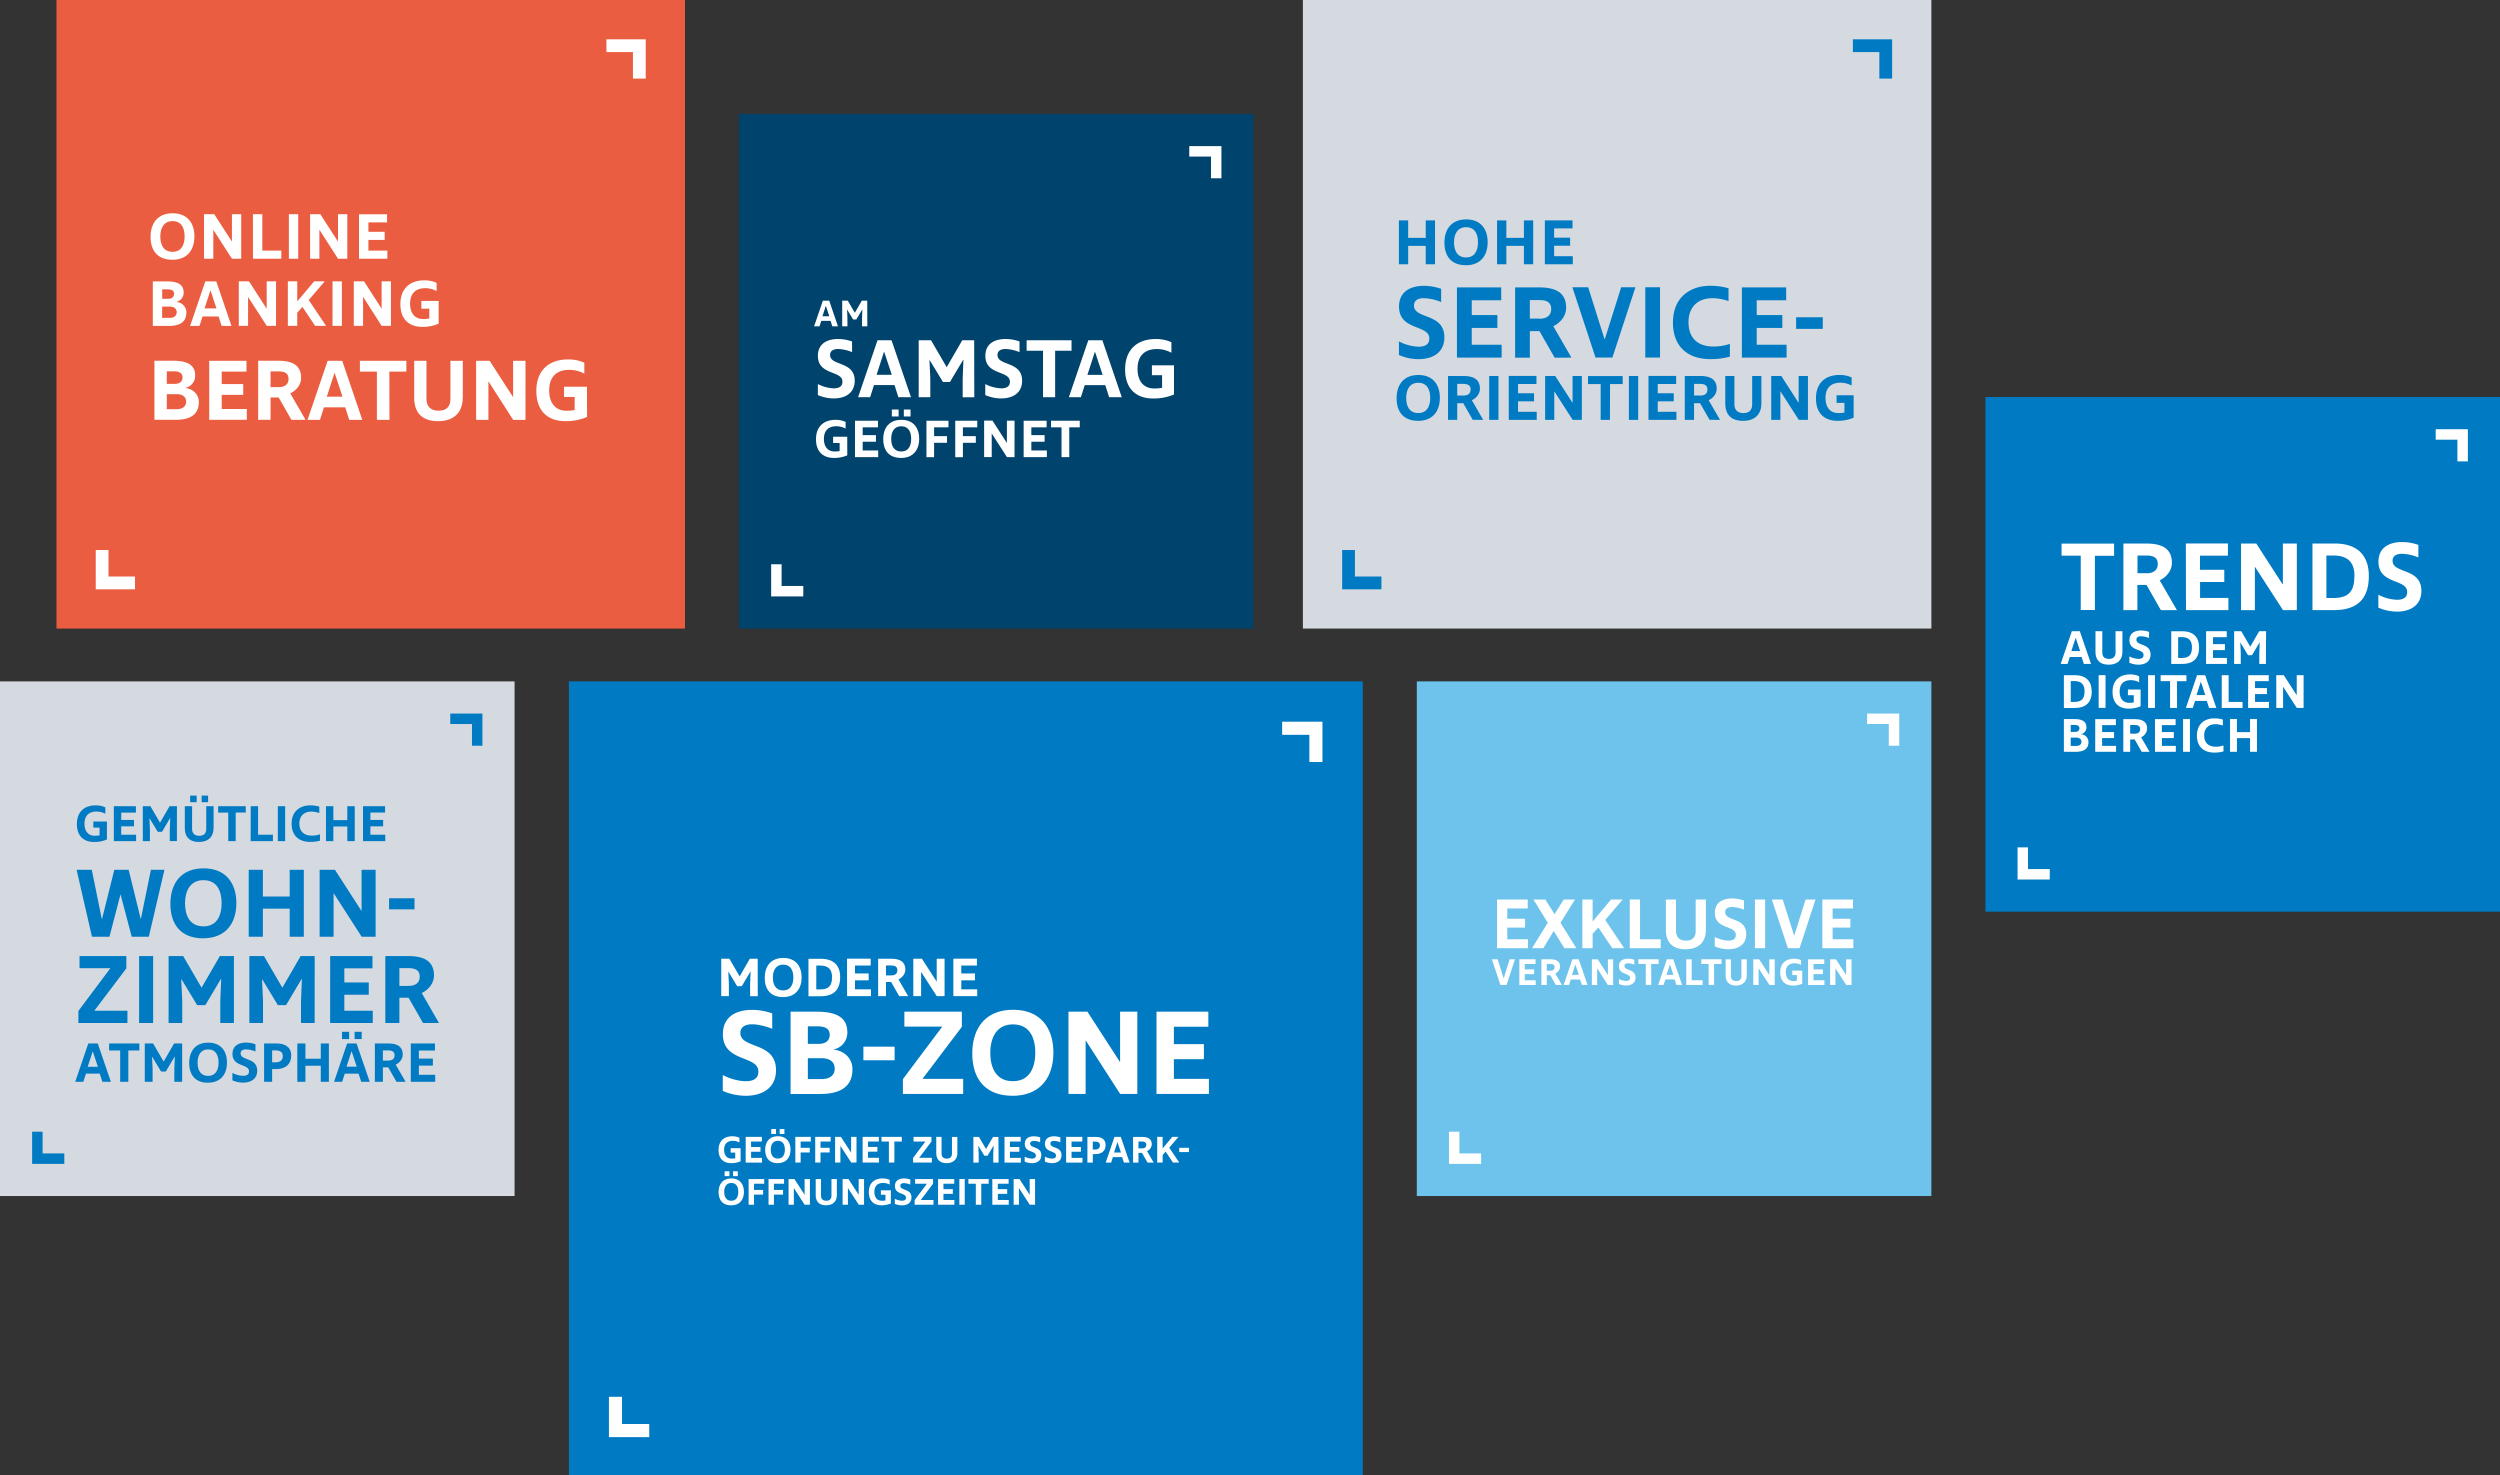 <svg id="Ebene_1" data-name="Ebene 1" xmlns="http://www.w3.org/2000/svg" xmlns:xlink="http://www.w3.org/1999/xlink" viewBox="0 0 1886 1113"><rect x="0" y="0" width="1886" height="1113" fill="#333333" stroke="none"/><defs><style>.cls-1{fill:none;}.cls-2{fill:#007ac3;}.cls-3{clip-path:url(#clip-path);}.cls-4{fill:#fff;}.cls-5{fill:#d4dadf;}.cls-6{fill:#eb5d40;}.cls-7{fill:#00436d;}.cls-8{fill:#6dc3eb;}</style><clipPath id="clip-path" transform="translate(-18 -42.82)"><rect class="cls-1" x="18" y="42.82" width="1886" height="1114.59"/></clipPath></defs><title>Unbenannt-1</title><rect class="cls-2" x="429.18" y="514.04" width="598.89" height="598.97"/><g class="cls-3"><path class="cls-4" d="M794.85,951.67h4V932.29h-4.06v11.88h0l-7.68-11.88h-4.43v19.38h4v-12.6h0Zm-28.24,0H779v-3.55h-8.24v-4.64h7.07v-3.55h-7.07v-4.09h8.13v-3.55H766.61Zm-8.33-15.83h5.58v-3.55H748.57v3.55h5.59v15.83h4.12Zm-16.55,15.83h4.07V932.29h-4.07Zm-16.06,0H738v-3.55h-8.25v-4.64h7.07v-3.55h-7.07v-4.09h8.13v-3.55H725.67Zm-17.67,0h14.2v-3.55h-9.59l9.28-12.26v-3.57H708.34v3.52h8.94L708,948.18Zm-3.24-19a14.41,14.41,0,0,0-4.75-.83c-3.58,0-6.87,1.49-6.87,5.72,0,6.73,8.36,4.9,8.36,8.82,0,1.66-1.26,2.26-3,2.26a12.76,12.76,0,0,1-5.44-1.46V951a13.87,13.87,0,0,0,5.41,1.14c3.72,0,7.13-1.69,7.13-6,0-6.79-8.39-4.93-8.39-8.76,0-1.46,1.2-2,2.78-2a14.13,14.13,0,0,1,4.72,1.06Zm-14.69,8.13h-7.53v3.35H686v4.29a14.81,14.81,0,0,1-2.66.23c-3.61,0-5.7-2.49-5.7-6.7,0-4.44,2.43-6.73,6.67-6.73a10.58,10.58,0,0,1,4.87,1.26v-3.58a12.53,12.53,0,0,0-5.39-1.08c-6.18,0-10.36,3.52-10.36,10.33s4.15,9.91,9.45,9.91a17.45,17.45,0,0,0,7.18-1.37Zm-24.22,10.85h4V932.29h-4.07v11.88h0l-7.67-11.88h-4.44v19.38h4v-12.6h0Zm-16.52-7.33V932.29h-4.07v12.45c0,2.69-1.37,3.92-3.89,3.92s-4-1.23-4-4V932.29h-4v12c0,5.36,3,7.79,7.84,7.79s8.11-2.69,8.11-7.76M625,951.67h4V932.29H625v11.88h0l-7.67-11.88h-4.44v19.38h4v-12.6h0Zm-23.14-15.83h7.65v-3.55H597.79v19.38h4.06v-7.62h6.88V940.5h-6.88Zm-15,0h7.65v-3.55H582.75v19.38h4.07v-7.62h6.87V940.5h-6.87Zm-17.18,12.82c-3.84,0-5.33-3-5.33-6.7,0-3.49,1.46-6.67,5.33-6.67s5.27,3,5.27,6.67-1.43,6.7-5.27,6.7m-.06,3.44c6.62,0,9.59-4.49,9.59-10.16s-3-10.08-9.47-10.08c-6.73,0-9.62,4.58-9.62,10.28,0,5.92,3,10,9.5,10m5-25.71H571v3.69h3.58Zm-6.35,0h-3.61v3.69h3.61Z" transform="translate(-18 -42.82)"/><path class="cls-4" d="M907.61,911.93H915v-3.21h-7.36Zm-10.25-.31,5.52,8.24h4.76l-7.56-11.25,6.95-8.13H902.4l-7.33,8.73v-8.73H891v19.38h4.1v-5.72Zm-17.87-2.5h-2.64V904h2.61c2,0,3.29.6,3.29,2.46s-1.2,2.69-3.26,2.69m8.85,10.74-5-8.67a5.87,5.87,0,0,0,3.55-5.1c0-3.75-2.35-5.61-7.39-5.61h-6.7v19.38h4.06v-7.33h2.67l4.18,7.33Zm-27.29-15.4,2.58,7.79h-5.19l2.52-7.79Zm2.49-4h-4.78l-6.62,19.38h4.1l1.31-4.12h7l1.32,4.12h4.29Zm-15.75,6.38c0,2-1.32,3.15-3.58,3.15h-1.8v-6h1.72c2,0,3.66.69,3.66,2.86m4.27-.17c0-4.64-3.32-6.21-7.79-6.21h-5.93v19.38h4.07v-6.41h1.83c4.92,0,7.82-2.49,7.82-6.76m-29.78,13.17h12.34v-3.55h-8.25v-4.64h7.07v-3.55h-7.07V904h8.13v-3.55H822.28Zm-4.35-19a14.52,14.52,0,0,0-4.76-.83c-3.58,0-6.87,1.49-6.87,5.72,0,6.73,8.36,4.9,8.36,8.82,0,1.66-1.26,2.27-2.95,2.27a12.91,12.91,0,0,1-5.44-1.46v3.75a13.87,13.87,0,0,0,5.41,1.14c3.73,0,7.13-1.69,7.13-6,0-6.79-8.39-4.92-8.39-8.76,0-1.46,1.21-2,2.78-2a14.22,14.22,0,0,1,4.73,1Zm-15.21,0a14.41,14.41,0,0,0-4.75-.83c-3.58,0-6.88,1.49-6.88,5.72,0,6.73,8.37,4.9,8.37,8.82,0,1.66-1.26,2.27-3,2.27a12.91,12.91,0,0,1-5.44-1.46v3.75a13.87,13.87,0,0,0,5.41,1.14c3.72,0,7.13-1.69,7.13-6,0-6.79-8.39-4.92-8.39-8.76,0-1.46,1.2-2,2.78-2a14.11,14.11,0,0,1,4.72,1Zm-26.92,19h12.35v-3.55H779.9v-4.64H787v-3.55H779.9V904H788v-3.55H775.8Zm-4.58-19.38h-4.06l-5.3,9.16-5.33-9.16h-4.21v19.38h4v-6.41l-.29-6.22h.09l4.49,7.45H763l4.49-7.56h.09l-.26,6.44v6.3h4Zm-31,12v-12h-4.06v12.45c0,2.69-1.38,3.93-3.9,3.93s-3.95-1.24-3.95-4v-12.4h-4v12c0,5.36,3,7.79,7.85,7.79s8.1-2.69,8.1-7.76m-33.42,7.33H721v-3.55h-9.59l9.27-12.25v-3.58H707.17V904h8.93l-9.28,12.37ZM692.74,904h5.58v-3.55H683V904h5.58v15.83h4.13Zm-24,15.83h12.34v-3.55h-8.24v-4.64h7.07v-3.55h-7.07V904H681v-3.55H668.77Zm-8.59,0h4V900.48h-4.07v11.88h0l-7.67-11.88H648v19.38h4v-12.6h0ZM637,904h7.65v-3.55H633v19.38H637v-7.61h6.88V908.7H637Zm-15,0h7.65v-3.55H618v19.38H622v-7.61h6.87V908.7H622Zm-17.18,12.83c-3.84,0-5.33-3-5.33-6.7,0-3.5,1.47-6.68,5.33-6.68s5.27,3,5.27,6.68-1.43,6.7-5.27,6.7m-.06,3.43c6.62,0,9.6-4.49,9.6-10.16s-3-10.08-9.48-10.08c-6.73,0-9.62,4.58-9.62,10.28,0,5.92,3,10,9.5,10m5-25.71h-3.57v3.69h3.57Zm-6.35,0h-3.61v3.69h3.61Zm-22.88,25.28h12.34v-3.55h-8.25v-4.64h7.08v-3.55h-7.08V904h8.14v-3.55H580.55ZM576.71,909h-7.53v3.35h3.47v4.3a16,16,0,0,1-2.67.22c-3.61,0-5.7-2.49-5.7-6.7,0-4.43,2.44-6.72,6.68-6.72a10.38,10.38,0,0,1,4.86,1.26v-3.58a12.32,12.32,0,0,0-5.38-1.09c-6.18,0-10.36,3.52-10.36,10.33,0,7,4.15,9.91,9.44,9.91a17.47,17.47,0,0,0,7.19-1.37Z" transform="translate(-18 -42.82)"/><path class="cls-4" d="M890.46,868.09H930V856.72H903.57V841.86h22.65V830.49H903.57V817.38h26V806H890.46Zm-27.42,0H876V806h-13v38h-.09l-24.57-38H824.06v62.08H837V827.74h.09Zm-80.89-9.63c-12.29,0-17.06-9.54-17.06-21.46,0-11.19,4.68-21.36,17.06-21.36S799,825.26,799,837c0,11.56-4.58,21.46-16.87,21.46m-.18,11c21.18,0,30.72-14.4,30.72-32.56,0-18.52-9.72-32.28-30.36-32.28-21.55,0-30.81,14.67-30.81,32.92,0,19,9.63,31.92,30.45,31.92m-82.81-1.38h45.48V856.72H713.92l29.71-39.25V806H700.26v11.28h28.61L699.16,856.9Zm-29.81-25.4h23.57V832.42H669.35ZM647.7,849c0,5-3.67,7.88-10,7.88H627.44V841.13H637.8c5.68,0,9.9,2.38,9.9,7.89m-3.76-25.5c0,4.13-2.84,6.79-8.34,6.79h-8.16V817.1h7.33c6,0,9.17,1.93,9.17,6.42m17.15,25.86c0-8.25-6.42-14-14.12-14.67v-.18a13,13,0,0,0,10.27-13c0-10.27-7.06-15.49-22.93-15.49h-19.9v62.08h22.1c14.68,0,24.58-4.86,24.58-18.71m-60.53-42.09a46.53,46.53,0,0,0-15.22-2.66c-11.46,0-22,4.77-22,18.34,0,21.55,26.78,15.68,26.78,28.25,0,5.31-4,7.24-9.45,7.24s-12.19-1.93-17.42-4.68v12a44.18,44.18,0,0,0,17.33,3.67c11.92,0,22.84-5.42,22.84-19.35,0-21.74-26.87-15.78-26.87-28.07,0-4.67,3.85-6.51,8.89-6.51,4.68,0,10.46,1.56,15.13,3.4Z" transform="translate(-18 -42.82)"/><path class="cls-4" d="M737.21,794.32h18v-5.17h-12v-6.76h10.31v-5.18H743.18v-6H755v-5.17H737.21Zm-12.52,0h5.89V766.07h-5.93v17.32h0l-11.19-17.32H707v28.25h5.88V776h0Zm-34.47-15.65h-3.84v-7.51h3.8c2.92,0,4.8.88,4.8,3.59s-1.75,3.92-4.76,3.92m12.9,15.65-7.31-12.64c3.09-1.51,5.18-4.3,5.18-7.43,0-5.47-3.42-8.18-10.77-8.18h-9.76v28.25h5.92V783.64h3.88l6.1,10.68Zm-46.08,0h18v-5.17H663v-6.76h10.31v-5.18H663v-6h11.85v-5.17H657ZM645.69,780c0,6.6-2.58,9.23-9.05,9.23H633.8v-18h2.92c6.09,0,9,2.84,9,8.8m6.1-.12c0-8.93-5.1-13.77-14.49-13.77h-9.43v28.25H637c9.93,0,14.82-4.76,14.82-14.48m-43,10.1c-5.59,0-7.76-4.34-7.76-9.77,0-5.09,2.13-9.72,7.76-9.72s7.68,4.38,7.68,9.72-2.09,9.77-7.68,9.77m-.08,5c9.64,0,14-6.55,14-14.82,0-8.43-4.43-14.69-13.82-14.69-9.8,0-14,6.68-14,15,0,8.64,4.38,14.53,13.86,14.53M589.6,766.07h-5.92L576,779.42l-7.77-13.35h-6.13v28.25h5.76V785l-.42-9.05h.13l6.55,10.85h3.46l6.56-11h.12l-.38,9.39v9.18h5.76Z" transform="translate(-18 -42.82)"/></g><polygon class="cls-4" points="489.79 1074.28 469.26 1074.28 469.26 1053.75 459.38 1053.75 459.38 1074.28 459.38 1084.17 469.26 1084.17 489.79 1084.17 489.79 1074.28"/><polygon class="cls-4" points="967.25 554.34 987.78 554.34 987.78 574.87 997.66 574.87 997.66 554.34 997.66 544.45 987.78 544.45 967.25 544.45 967.25 554.34"/><rect class="cls-5" y="514.04" width="388.19" height="388.24"/><polygon class="cls-2" points="339.69 546.2 356.06 546.2 356.06 562.57 363.94 562.57 363.94 546.2 363.94 538.32 356.06 538.32 339.69 538.32 339.69 546.2"/><polygon class="cls-2" points="48.51 870.14 32.14 870.14 32.14 853.77 24.25 853.77 24.25 870.14 24.25 878.02 32.14 878.02 48.51 878.02 48.51 870.14"/><g class="cls-3"><path class="cls-2" d="M327.91,858.94h18.4v-5.3H334v-6.91h10.55v-5.3H334v-6.1h12.13V830H327.91Zm-17.12-16h-3.93v-7.69h3.88c3,0,4.91.9,4.91,3.67s-1.79,4-4.86,4m13.19,16L316.51,846c3.16-1.54,5.29-4.4,5.29-7.6,0-5.59-3.5-8.37-11-8.37h-10v28.91h6.07V848h4l6.23,10.93Zm-40.69-23,3.84,11.61H279.4L283.16,836ZM287,830h-7.13L270,858.94h6.11l2-6.15H288.5l2,6.15h6.41Zm3.85-8.79h-5.34v5.5h5.34Zm-9.48,0H276v5.5h5.38ZM260,858.94h6.1V830H260v11.53H248.41V830H242.3v28.91h6.11V846.81H260Zm-28.65-19.39c0,3-2,4.7-5.34,4.7H223.3v-9h2.56c3,0,5.47,1,5.47,4.27m6.36-.25c0-6.92-4.95-9.27-11.61-9.27h-8.84v28.91h6.06v-9.57H226c7.35,0,11.66-3.71,11.66-10.07m-26.94-8.67a21.69,21.69,0,0,0-7.09-1.24c-5.34,0-10.25,2.22-10.25,8.54,0,10,12.47,7.3,12.47,13.15,0,2.48-1.88,3.37-4.4,3.37a19.06,19.06,0,0,1-8.11-2.17v5.59a20.47,20.47,0,0,0,8.07,1.71c5.55,0,10.63-2.52,10.63-9,0-10.12-12.51-7.34-12.51-13.07,0-2.17,1.79-3,4.14-3a21.13,21.13,0,0,1,7.05,1.58ZM175,854.45c-5.72,0-7.94-4.44-7.94-10,0-5.21,2.18-9.94,7.94-9.94s7.86,4.48,7.86,9.94-2.14,10-7.86,10m-.09,5.13c9.87,0,14.31-6.7,14.31-15.16,0-8.62-4.53-15-14.14-15-10,0-14.34,6.83-14.34,15.33,0,8.84,4.48,14.86,14.17,14.86M155.41,830h-6.06l-7.9,13.67L133.51,830h-6.28v28.91h5.89v-9.57l-.42-9.26h.12l6.71,11.1h3.54l6.71-11.27h.12l-.38,9.6v9.4h5.89Zm-40.6,5.3h8.32V830h-22.8v5.3h8.33v23.61h6.15ZM88,836l3.85,11.61H84.15L87.91,836ZM91.75,830H84.62l-9.86,28.91h6.1l2-6.15H93.24l2,6.15h6.4Z" transform="translate(-18 -42.82)"/><path class="cls-2" d="M326.16,786.6h-6.87V773.17h6.79c5.23,0,8.58,1.57,8.58,6.42,0,4.62-3.13,7-8.5,7m23,28-13-22.61c5.52-2.68,9.25-7.68,9.25-13.28,0-9.77-6.12-14.62-19.25-14.62H308.7v50.51h10.59v-19.1h6.94l10.9,19.1Zm-82.12,0h32.16v-9.25H277.76V793.24h18.43V784H277.76V773.32H299v-9.25H267.09ZM255.4,764.07H244.8L231,787.94l-13.88-23.87h-11v50.51h10.3V797.87l-.75-16.19h.23l11.71,19.4h6.19l11.72-19.7h.22l-.67,16.79v16.41h10.3Zm-60.94,0H183.87l-13.81,23.87-13.88-23.87h-11v50.51h10.29V797.87l-.74-16.19H155l11.71,19.4h6.2l11.71-19.7h.23l-.67,16.79v16.41h10.29Zm-71.53,50.51h10.6V764.07h-10.6Zm-45.79,0h37v-9.25h-25l24.17-31.94v-9.32H78v9.17h23.28L77.14,805.48Z" transform="translate(-18 -42.82)"/><path class="cls-2" d="M311.52,728.83h19.17v-8.36H311.52ZM290.85,749.5h10.52V699h-10.6v31h-.07l-20-31H259.13V749.5h10.52V716.67h.08Zm-54.32,0H247.2V699H236.53v20.15H216.3V699H205.63V749.5H216.3V728.31h20.23Zm-65.07-7.84c-10,0-13.88-7.76-13.88-17.46,0-9.1,3.81-17.38,13.88-17.38s13.73,7.83,13.73,17.38-3.73,17.46-13.73,17.46m-.15,9c17.24,0,25-11.72,25-26.49,0-15.07-7.91-26.27-24.7-26.27-17.54,0-25.07,11.94-25.07,26.79,0,15.45,7.83,26,24.77,26M87.37,749.5h13.2l8.29-31.79H109l8.36,31.79h12.91L142.06,699H131.84l-7.54,37h-.15l-9.1-37H104.23L95,736h-.23l-7.53-37H75.8Z" transform="translate(-18 -42.82)"/><path class="cls-2" d="M291.85,677.37h16.79v-4.83H297.42v-6.32h9.63v-4.83h-9.63v-5.57h11.07V651H291.85Zm-11.81,0h5.58V651H280v10.52H269.48V651h-5.57v26.38h5.57V666.3H280Zm-21.16-21.2v-4.83a24.2,24.2,0,0,0-6.93-.94c-7.21,0-13.95,4.09-13.95,13.88,0,8,4.56,13.67,14.1,13.67a27.49,27.49,0,0,0,7.29-.93v-4.8a19.38,19.38,0,0,1-6.16,1c-6.39,0-9.39-3.67-9.39-9.12s3.32-9,9-9a18.3,18.3,0,0,1,6,1.09m-31.25,21.2h5.54V651h-5.54Zm-20.49,0h16.79v-4.83H212.71V651h-5.57ZM195.8,655.82h7.6V651H182.59v4.83h7.6v21.55h5.61Zm-16.68,11.57V651h-5.53v17c0,3.66-1.87,5.34-5.3,5.34-3.27,0-5.38-1.68-5.38-5.42V651h-5.49v16.36c0,7.29,4,10.6,10.67,10.6,6.86,0,11-3.66,11-10.56M175,643h-4.87v5H175Zm-8.65,0h-4.91v5h4.91Zm-14.88,8h-5.54l-7.21,12.47L131.46,651h-5.72v26.38h5.37v-8.73l-.39-8.46h.12L137,670.31h3.23L146.31,660h.12l-.35,8.77v8.57h5.38Zm-47.58,26.38h16.79v-4.83H109.45v-6.32h9.62v-4.83h-9.62v-5.57h11.07V651H103.88ZM98.66,662.6H88.41v4.56h4.71V673a20.2,20.2,0,0,1-3.62.32c-4.91,0-7.76-3.39-7.76-9.12,0-6,3.32-9.16,9.08-9.16a14.3,14.3,0,0,1,6.63,1.71v-4.87a16.94,16.94,0,0,0-7.33-1.48c-8.42,0-14.1,4.8-14.1,14.07C76,673.94,81.67,678,88.87,678a23.65,23.65,0,0,0,9.79-1.87Z" transform="translate(-18 -42.82)"/></g><rect class="cls-6" x="42.61" width="474.13" height="474.19"/><polygon class="cls-4" points="457.49 39.29 477.49 39.29 477.49 59.28 487.12 59.28 487.12 39.29 487.12 29.66 477.49 29.66 457.49 29.66 457.49 39.29"/><polygon class="cls-4" points="101.85 434.93 81.86 434.93 81.86 414.94 72.23 414.94 72.23 434.93 72.23 444.57 81.86 444.57 101.85 444.57 101.85 434.93"/><rect class="cls-2" x="1497.81" y="299.53" width="388.19" height="388.24"/><polygon class="cls-4" points="1837.49 331.7 1853.86 331.7 1853.86 348.07 1861.75 348.07 1861.75 331.7 1861.75 323.81 1853.86 323.81 1837.49 323.81 1837.49 331.7"/><polygon class="cls-4" points="1546.31 655.63 1529.94 655.63 1529.94 639.26 1522.06 639.26 1522.06 655.63 1522.06 663.51 1529.94 663.51 1546.31 663.51 1546.31 655.63"/><g class="cls-3"><path class="cls-4" d="M1715.44,610h5.22v-24.7h-5.22v9.85h-9.88v-9.85h-5.22V610h5.22V599.67h9.88Zm-20.53-19.84v-4.53a23.24,23.24,0,0,0-6.5-.87c-6.75,0-13.06,3.83-13.06,13,0,7.48,4.27,12.81,13.21,12.81a25.18,25.18,0,0,0,6.82-.88v-4.48a18.15,18.15,0,0,1-5.76.94c-6,0-8.79-3.42-8.79-8.53s3.1-8.46,8.46-8.46a17,17,0,0,1,5.62,1m-30,19.84h5.18v-24.7h-5.18Zm-21.19,0h15.72v-4.52h-10.51V599.6h9v-4.53h-9v-5.21h10.36v-4.53h-15.57Zm-15.36-13.68H1625v-6.56h3.32c2.56,0,4.2.76,4.2,3.13s-1.54,3.43-4.16,3.43M1639.64,610l-6.38-11a7.45,7.45,0,0,0,4.52-6.5c0-4.77-3-7.15-9.41-7.15h-8.54V610H1625v-9.34h3.4l5.32,9.34Zm-41,0h15.72v-4.52h-10.51V599.6h9v-4.53h-9v-5.21h10.36v-4.53h-15.57Zm-10.4-7.59c0,2-1.46,3.14-4,3.14h-4.09v-6.27h4.12c2.26,0,3.94,1,3.94,3.13m-1.49-10.14c0,1.64-1.13,2.7-3.32,2.7h-3.25v-5.25h2.92c2.37,0,3.65.76,3.65,2.55m6.82,10.29a5.9,5.9,0,0,0-5.62-5.84v-.07a5.19,5.19,0,0,0,4.09-5.18c0-4.09-2.81-6.17-9.12-6.17H1575V610h8.79c5.84,0,9.78-1.93,9.78-7.44" transform="translate(-18 -42.82)"/><path class="cls-4" d="M1750.68,576.87h5.15v-24.7h-5.18v15.14h0l-9.78-15.14h-5.65v24.7h5.14v-16h0Zm-36.7,0h15.73v-4.53H1719.2v-5.91h9v-4.52h-9v-5.22h10.36v-4.52H1714Zm-19.91,0h15.72v-4.53h-10.51V552.17h-5.21Zm-15.69-19.63,3.28,9.92h-6.6l3.21-9.92Zm3.18-5.07h-6.1l-8.42,24.7h5.21l1.68-5.25h8.9l1.68,5.25H1690Zm-21.24,4.52h7.12v-4.52H1648v4.52h7.11v20.18h5.25Zm-21.81,20.18h5.18v-24.7h-5.18ZM1632.89,563h-9.59v4.27h4.41v5.47a19.14,19.14,0,0,1-3.39.29c-4.6,0-7.26-3.17-7.26-8.53,0-5.66,3.1-8.57,8.5-8.57a13.36,13.36,0,0,1,6.2,1.6V553a15.76,15.76,0,0,0-6.86-1.39c-7.88,0-13.2,4.49-13.2,13.17,0,8.87,5.29,12.63,12,12.63a22.1,22.1,0,0,0,9.15-1.76Zm-31.66,13.83h5.18v-24.7h-5.18Zm-10.65-12.55c0,5.76-2.27,8.06-7.92,8.06h-2.48V556.62h2.55c5.33,0,7.85,2.48,7.85,7.7m5.32-.11c0-7.81-4.45-12-12.66-12H1575v24.7h8c8.68,0,13-4.16,13-12.66" transform="translate(-18 -42.82)"/><path class="cls-4" d="M1727.52,519h-5.18l-6.75,11.67L1708.8,519h-5.36V543.7h5v-8.17l-.37-7.91h.11l5.73,9.48h3l5.72-9.63h.11l-.33,8.21v8h5Zm-45.27,24.69H1698v-4.52h-10.51v-5.91h9v-4.52h-9v-5.22h10.36V519h-15.57Zm-10.65-12.54c0,5.76-2.27,8.06-7.92,8.06h-2.48V523.46h2.55c5.33,0,7.85,2.48,7.85,7.7m5.32-.11c0-7.81-4.45-12-12.66-12H1656V543.7h8c8.68,0,13-4.15,13-12.65m-37.75-11.53a18.46,18.46,0,0,0-6.06-1.06c-4.56,0-8.75,1.9-8.75,7.3,0,8.57,10.65,6.23,10.65,11.23,0,2.12-1.61,2.88-3.76,2.88a16.19,16.19,0,0,1-6.93-1.86v4.78a17.57,17.57,0,0,0,6.89,1.46c4.75,0,9.09-2.15,9.09-7.7,0-8.64-10.69-6.27-10.69-11.16,0-1.86,1.53-2.59,3.54-2.59a17.94,17.94,0,0,1,6,1.35Zm-20.1,14.85V519h-5.18v15.87c0,3.43-1.75,5-5,5s-5-1.56-5-5.07V519h-5.14v15.32c0,6.82,3.75,9.92,10,9.92,6.42,0,10.33-3.43,10.33-9.88m-35.21-10.29,3.29,9.92h-6.61l3.21-9.92ZM1587,519H1581l-8.43,24.69h5.22l1.67-5.25h8.9l1.68,5.25h5.47Z" transform="translate(-18 -42.82)"/><path class="cls-4" d="M1842.43,453.88a37.77,37.77,0,0,0-12.31-2.15c-9.28,0-17.81,3.86-17.81,14.84,0,17.44,21.67,12.69,21.67,22.86,0,4.3-3.27,5.86-7.65,5.86a33.1,33.1,0,0,1-14.1-3.79v9.72a35.63,35.63,0,0,0,14,3c9.64,0,18.47-4.38,18.47-15.65,0-17.59-21.74-12.77-21.74-22.71,0-3.79,3.12-5.27,7.2-5.27a36.29,36.29,0,0,1,12.24,2.75Zm-48.3,23.67c0,11.73-4.6,16.4-16.1,16.4h-5V461.9h5.19c10.84,0,16,5,16,15.65m10.83-.22c0-15.88-9-24.49-25.75-24.49h-16.77v50.24h16.18c17.66,0,26.34-8.46,26.34-25.75m-64.78,25.75h10.47V452.84h-10.54v30.8H1740l-19.88-30.8h-11.5v50.24h10.46V470.43h.07Zm-73.16,0h32v-9.2h-21.37v-12H1696v-9.2h-18.33V462h21.07v-9.2H1667Zm-29.76-27.83h-6.82V461.9h6.75c5.19,0,8.53,1.55,8.53,6.38,0,4.6-3.11,7-8.46,7m22.93,27.83-13-22.48c5.49-2.68,9.2-7.65,9.2-13.21,0-9.72-6.09-14.55-19.15-14.55H1619.9v50.24h10.54v-19h6.9l10.83,19Zm-61.88-41h14.47v-9.2h-39.63V462h14.47v41h10.69Z" transform="translate(-18 -42.82)"/></g><rect class="cls-7" x="557.51" y="85.95" width="388.19" height="388.24"/><polygon class="cls-4" points="897.19 118.12 913.56 118.12 913.56 134.49 921.45 134.49 921.45 118.12 921.45 110.23 913.56 110.23 897.19 110.23 897.19 118.12"/><polygon class="cls-4" points="606.01 442.05 589.64 442.05 589.64 425.68 581.76 425.68 581.76 442.05 581.76 449.94 589.64 449.94 606.01 449.94 606.01 442.05"/><g class="cls-3"><path class="cls-4" d="M824.65,365.2h7.92v-5h-21.7v5h7.93v22.47h5.85Zm-34.41,22.47h17.51v-5h-11.7v-6.58h10v-5h-10V365.2h11.53v-5H790.24Zm-12.6,0h5.73V360.16H777.6V377h0l-10.89-16.86h-6.29v27.51h5.73V369.79h0ZM744.41,365.2h10.85v-5H738.64v27.51h5.77V376.86h9.75v-5h-9.75Zm-21.73,0h10.84v-5H716.91v27.51h5.77V376.86h9.75v-5h-9.75ZM697.9,383.4c-5.45,0-7.56-4.22-7.56-9.5,0-5,2.07-9.47,7.56-9.47s7.47,4.26,7.47,9.47-2,9.5-7.47,9.5m-.08,4.88c9.38,0,13.6-6.38,13.6-14.43,0-8.2-4.3-14.3-13.44-14.3-9.55,0-13.65,6.5-13.65,14.59,0,8.41,4.26,14.14,13.49,14.14m7.1-36.48h-5.07V357h5.07Zm-9,0h-5.12V357h5.12ZM663,387.67h17.51v-5h-11.7v-6.58h10v-5h-10V365.2h11.54v-5H663Zm-5.85-15.4H646.51V377h4.91v6.1a22,22,0,0,1-3.78.32c-5.12,0-8.08-3.53-8.08-9.5,0-6.3,3.45-9.55,9.46-9.55a14.79,14.79,0,0,1,6.91,1.79V361.1a17.46,17.46,0,0,0-7.64-1.55c-8.77,0-14.7,5-14.7,14.67,0,9.87,5.89,14.06,13.4,14.06a24.68,24.68,0,0,0,10.2-1.95Z" transform="translate(-18 -42.82)"/><path class="cls-4" d="M903.67,318.44H887v7.42h7.68v9.52a34.31,34.31,0,0,1-5.9.51c-8,0-12.62-5.52-12.62-14.85,0-9.83,5.39-14.9,14.77-14.9a23.17,23.17,0,0,1,10.79,2.79V301a27.41,27.41,0,0,0-11.93-2.41c-13.7,0-23,7.8-23,22.9,0,15.41,9.2,21.94,20.93,21.94a38.52,38.52,0,0,0,15.92-3Zm-59.55-10.08,5.71,17.25H838.35l5.58-17.25Zm5.52-8.82H839l-14.65,42.94h9.07l2.92-9.13h15.48l2.91,9.13h9.52ZM814,307.41h12.37v-7.87H792.49v7.87h12.37v35.07H814Zm-26.89-7a32.27,32.27,0,0,0-10.53-1.84c-7.93,0-15.22,3.3-15.22,12.69,0,14.9,18.52,10.84,18.52,19.53,0,3.68-2.79,5-6.53,5a28.4,28.4,0,0,1-12.06-3.23v8.31a30.66,30.66,0,0,0,12,2.53c8.25,0,15.79-3.74,15.79-13.38,0-15-18.58-10.91-18.58-19.41,0-3.23,2.67-4.5,6.15-4.5a31.19,31.19,0,0,1,10.47,2.35Zm-34.19-.89h-9l-11.74,20.3-11.79-20.3h-9.33v42.94h8.76V328.27l-.64-13.76h.19l10,16.49h5.26l10-16.74h.19l-.57,14.27v14h8.75Zm-67.86,8.82,5.71,17.25H679.28l5.58-17.25Zm5.52-8.82H680l-14.65,42.94h9.07l2.92-9.13h15.48l2.91,9.13h9.52Zm-29.81.89a32.32,32.32,0,0,0-10.53-1.84c-7.93,0-15.22,3.3-15.22,12.69,0,14.9,18.52,10.84,18.52,19.53,0,3.68-2.79,5-6.54,5a28.4,28.4,0,0,1-12-3.23v8.31a30.66,30.66,0,0,0,12,2.53c8.25,0,15.79-3.74,15.79-13.38,0-15-18.58-10.91-18.58-19.41,0-3.23,2.66-4.5,6.15-4.5a31.19,31.19,0,0,1,10.47,2.35Z" transform="translate(-18 -42.82)"/></g><path class="cls-4" d="M672.24,269.64h-4.07l-5.29,9.15-5.32-9.15h-4.2V289h3.94V282.6l-.28-6.21h.08l4.49,7.44H664l4.49-7.55h.09l-.26,6.43V289h4Zm-31.18,4,2.57,7.78h-5.17l2.51-7.78Zm2.49-4h-4.78L632.16,289h4.09l1.32-4.12h7l1.31,4.12h4.29Z" transform="translate(-18 -42.82)"/><rect class="cls-8" x="1068.84" y="514.04" width="388.19" height="388.24"/><polygon class="cls-4" points="1408.53 546.2 1424.9 546.2 1424.9 562.57 1432.79 562.57 1432.79 546.2 1432.79 538.32 1424.9 538.32 1408.53 538.32 1408.53 546.2"/><polygon class="cls-4" points="1117.35 870.14 1100.98 870.14 1100.98 853.77 1093.1 853.77 1093.1 870.14 1093.1 878.02 1100.98 878.02 1117.35 878.02 1117.35 870.14"/><g class="cls-3"><path class="cls-4" d="M1410.8,785.89h4V766.52h-4.06V778.4h0l-7.67-11.88h-4.43v19.37h4V773.3h0Zm-28.78,0h12.33v-3.55h-8.24v-4.63h7.07v-3.55h-7.07v-4.09h8.13v-3.55H1382Zm-4.4-10.84h-7.52v3.35h3.46v4.29a15.8,15.8,0,0,1-2.66.23c-3.61,0-5.7-2.49-5.7-6.7,0-4.43,2.44-6.72,6.67-6.72a10.38,10.38,0,0,1,4.86,1.26v-3.58a12.33,12.33,0,0,0-5.38-1.08c-6.17,0-10.35,3.51-10.35,10.32s4.15,9.9,9.44,9.9a17.45,17.45,0,0,0,7.18-1.37Zm-24.77,10.84h4V766.52h-4.06V778.4h0l-7.67-11.88h-4.43v19.37h4V773.3h0Zm-17.08-7.32V766.52h-4.06V779c0,2.69-1.37,3.92-3.89,3.92s-4-1.23-4-4V766.52h-4v12c0,5.35,3,7.78,7.84,7.78s8.09-2.69,8.09-7.75m-24.63-8.5h5.58v-3.55h-15.27v3.55H1307v15.82h4.11Zm-21,15.82h12.33v-3.55h-8.24V766.52h-4.09Zm-12.3-15.39,2.58,7.78h-5.18l2.52-7.78Zm2.49-4h-4.78l-6.6,19.37h4.09l1.31-4.12h7l1.32,4.12H1287Zm-16.65,3.55h5.58v-3.55H1254v3.55h5.57v15.82h4.12Zm-12.7-3.14a14.41,14.41,0,0,0-4.75-.83c-3.57,0-6.86,1.48-6.86,5.72,0,6.72,8.35,4.89,8.35,8.81,0,1.66-1.26,2.26-2.94,2.26a12.76,12.76,0,0,1-5.44-1.46v3.74a13.7,13.7,0,0,0,5.41,1.15c3.72,0,7.12-1.69,7.12-6,0-6.78-8.38-4.92-8.38-8.75,0-1.46,1.2-2,2.77-2a14.13,14.13,0,0,1,4.72,1.06Zm-20,19h4V766.52H1231V778.4h0l-7.66-11.88h-4.44v19.37h4V773.3h0Zm-24.46-15.39,2.58,7.78h-5.18l2.52-7.78Zm2.49-4h-4.77l-6.61,19.37h4.09l1.31-4.12h7l1.32,4.12h4.29Zm-21.48,8.64h-2.63V770h2.6c2,0,3.29.61,3.29,2.46s-1.2,2.69-3.26,2.69m8.84,10.73-5-8.67a5.84,5.84,0,0,0,3.55-5.09c0-3.75-2.34-5.61-7.38-5.61h-6.69v19.37h4.06v-7.32h2.66l4.18,7.32Zm-32.15,0h12.33v-3.55h-8.24v-4.63h7.06v-3.55h-7.06v-4.09h8.12v-3.55h-12.21Zm-14.3,0h4.66l6.35-19.37h-4l-4.49,14.25h-.11l-4.49-14.25h-4.35Z" transform="translate(-18 -42.82)"/><path class="cls-4" d="M1392.78,758.12h23.36v-6.73h-15.61v-8.78h13.39v-6.72h-13.39v-7.75h15.4v-6.72h-23.15Zm-26,0h8.84l12-36.7h-7.48l-8.51,27h-.22l-8.51-27h-8.23Zm-24.86,0h7.69v-36.7h-7.69Zm-8.23-35.94a27.67,27.67,0,0,0-9-1.57c-6.77,0-13,2.82-13,10.84,0,12.74,15.82,9.27,15.82,16.69,0,3.15-2.38,4.28-5.58,4.28a24.16,24.16,0,0,1-10.3-2.76v7.1a26,26,0,0,0,10.25,2.17c7,0,13.49-3.2,13.49-11.44,0-12.84-15.88-9.32-15.88-16.58,0-2.77,2.28-3.85,5.26-3.85a26.51,26.51,0,0,1,8.94,2Zm-28.77,22.06V721.42h-7.69V745c0,5.09-2.6,7.42-7.37,7.42-4.56,0-7.48-2.33-7.48-7.53V721.42h-7.64v22.77c0,10.13,5.58,14.74,14.85,14.74,9.53,0,15.33-5.1,15.33-14.69m-57.43,13.88h23.36v-6.73h-15.61v-30h-7.75Zm-23.68-15.61,10.46,15.61h9L1229,736.82l13.17-15.4h-8.78L1219.48,738V721.42h-7.75v36.7h7.75V747.28Zm-17.65-21.09h-8.51l-6.83,11h-.11l-6.88-11h-9l10.78,17.51-11.81,19.19h8.51l7.75-12.85h.16l7.91,12.85h9.05L1195.26,739Zm-58.79,36.7h23.36v-6.73h-15.61v-8.78h13.38v-6.72h-13.38v-7.75h15.39v-6.72h-23.14Z" transform="translate(-18 -42.82)"/></g><rect class="cls-5" x="982.91" width="474.13" height="474.19"/><polygon class="cls-2" points="1397.8 39.29 1417.79 39.29 1417.79 59.28 1427.42 59.28 1427.42 39.29 1427.42 29.66 1417.79 29.66 1397.8 29.66 1397.8 39.29"/><polygon class="cls-2" points="1042.15 434.93 1022.16 434.93 1022.16 414.94 1012.53 414.94 1012.53 434.93 1012.53 444.57 1022.16 444.57 1042.15 444.57 1042.15 434.93"/><g class="cls-3"><path class="cls-2" d="M1416.38,341h-12.87v5.73h5.92v7.33a25.7,25.7,0,0,1-4.55.39c-6.16,0-9.73-4.25-9.73-11.44,0-7.58,4.16-11.49,11.39-11.49a18,18,0,0,1,8.32,2.15v-6.11a21.06,21.06,0,0,0-9.2-1.86c-10.56,0-17.7,6-17.7,17.65,0,11.89,7.09,16.92,16.14,16.92a29.83,29.83,0,0,0,12.28-2.34ZM1375,359.56h6.9V326.45h-7v20.3h0l-13.1-20.3h-7.58v33.11h6.89V338h.05ZM1346.78,347V326.45h-6.94v21.28c0,4.59-2.35,6.7-6.65,6.7-4.11,0-6.75-2.11-6.75-6.8V326.45h-6.9V347c0,9.15,5,13.3,13.4,13.3,8.61,0,13.84-4.59,13.84-13.25m-46.31-5.82H1296v-8.8h4.45c3.42,0,5.62,1,5.62,4.2s-2,4.6-5.57,4.6m15.11,18.34L1307,344.74c3.62-1.76,6.07-5,6.07-8.7,0-6.41-4-9.59-12.62-9.59H1289v33.11H1296V347h4.55l7.14,12.52Zm-54,0h21.08V353.5h-14.09v-7.93h12.08v-6.06h-12.08v-7h13.89v-6.07h-20.88Zm-14.77,0h7V326.45h-7Zm-14.23-27h9.54v-6.07H1216v6.07h9.54v27h7Zm-28.17,27h6.9V326.45h-7v20.3h0l-13.1-20.3h-7.58v33.11h6.89V338h0Zm-48.22,0h21.08V353.5h-14.09v-7.93h12.08v-6.06h-12.08v-7h13.89v-6.07H1156.2Zm-14.77,0h7V326.45h-7Zm-19.61-18.34h-4.5v-8.8h4.45c3.42,0,5.63,1,5.63,4.2s-2.06,4.6-5.58,4.6m15.11,18.34-8.56-14.82c3.62-1.76,6.07-5,6.07-8.7,0-6.41-4-9.59-12.62-9.59h-11.44v33.11h6.94V347h4.55l7.14,12.52Zm-49-5.13c-6.56,0-9.1-5.09-9.1-11.45,0-6,2.5-11.39,9.1-11.39s9,5.13,9,11.39-2.45,11.45-9,11.45m-.1,5.86c11.3,0,16.38-7.67,16.38-17.36,0-9.88-5.18-17.21-16.18-17.21-11.5,0-16.44,7.82-16.44,17.55,0,10.13,5.14,17,16.24,17" transform="translate(-18 -42.82)"/><path class="cls-2" d="M1373,290.94h20.11v-8.77H1373Zm-40.93,21.67h33.73v-9.7h-22.54V290.23h19.33v-9.7h-19.33V269.34h22.23v-9.7h-33.42ZM1322,270v-9.7a49.31,49.31,0,0,0-13.93-1.88c-14.47,0-28,8.22-28,27.86,0,16,9.15,27.46,28.32,27.46a54.94,54.94,0,0,0,14.64-1.87v-9.63a38.81,38.81,0,0,1-12.37,2c-12.83,0-18.85-7.36-18.85-18.31,0-11.19,6.65-18.16,18.15-18.16a36.73,36.73,0,0,1,12,2.19m-62.76,42.57h11.12v-53H1259.2Zm-37.55,0h12.75l17.37-53H1241l-12.28,39h-.32l-12.28-39H1204.2Zm-42.34-29.34h-7.2V269.18h7.12c5.48,0,9,1.65,9,6.73,0,4.85-3.28,7.36-8.92,7.36m24.18,29.34L1189.8,288.9c5.79-2.82,9.7-8.06,9.7-13.93,0-10.25-6.42-15.33-20.19-15.33H1161v53h11.11v-20h7.28l11.43,20Zm-86.38,0h33.72v-9.7h-22.54V290.23h19.33v-9.7h-19.33V269.34h22.23v-9.7h-33.41Zm-11.9-51.88a39.7,39.7,0,0,0-13-2.27c-9.78,0-18.78,4.07-18.78,15.65,0,18.39,22.85,13.38,22.85,24.1,0,4.54-3.44,6.18-8.06,6.18a34.9,34.9,0,0,1-14.87-4v10.25a37.62,37.62,0,0,0,14.79,3.13c10.18,0,19.49-4.61,19.49-16.51,0-18.54-22.93-13.46-22.93-23.94,0-4,3.29-5.56,7.59-5.56a38.37,38.37,0,0,1,12.91,2.9Z" transform="translate(-18 -42.82)"/><path class="cls-2" d="M1183.44,242.19h21.08v-6.07h-14.09V228.2h12.08v-6.07h-12.08v-7h13.89v-6.06h-20.88Zm-15.8,0h7V209.08h-7v13.2h-13.25v-13.2h-7v33.11h7V228.3h13.25ZM1124,237.05c-6.55,0-9.1-5.09-9.1-11.44,0-6,2.5-11.4,9.1-11.4s9,5.14,9,11.4-2.45,11.44-9,11.44m-.1,5.87c11.3,0,16.39-7.68,16.39-17.36,0-9.88-5.19-17.22-16.19-17.22-11.49,0-16.43,7.83-16.43,17.56,0,10.12,5.13,17,16.23,17m-30.32-.73h7V209.08h-7v13.2h-13.25v-13.2h-7v33.11h7V228.3h13.25Z" transform="translate(-18 -42.82)"/><path class="cls-4" d="M460.83,334.59H443.52v7.7h8v9.88a35.74,35.74,0,0,1-6.12.52c-8.3,0-13.1-5.72-13.1-15.4,0-10.2,5.59-15.47,15.33-15.47a24.11,24.11,0,0,1,11.19,2.9v-8.23a28.44,28.44,0,0,0-12.37-2.5c-14.22,0-23.83,8.1-23.83,23.76,0,16,9.55,22.78,21.72,22.78a40,40,0,0,0,16.52-3.16Zm-55.68,25h9.28V315h-9.35v27.31H405L387.38,315h-10.2v44.56h9.28v-29h.06Zm-38-16.85V315h-9.34v28.63c0,6.19-3.16,9-9,9-5.53,0-9.08-2.83-9.08-9.15V315h-9.28v27.64c0,12.31,6.78,17.91,18,17.91,11.59,0,18.63-6.19,18.63-17.84m-55.35-19.55h12.83V315H289.5v8.16h12.84v36.4h9.48Zm-41.27,1,5.92,17.9H264.56l5.79-17.9Zm5.72-9.15h-11l-15.2,44.56h9.41l3-9.48h16.06l3,9.48h9.87Zm-48.11,19.88H222.1V323h6c4.61,0,7.57,1.38,7.57,5.66,0,4.08-2.76,6.19-7.5,6.19m20.34,24.68L237,339.6c4.87-2.37,8.16-6.78,8.16-11.72,0-8.62-5.4-12.9-17-12.9h-15.4v44.56h9.34V342.69h6.13l9.61,16.85Zm-72.67,0H204.2v-8.16H185.25V340.72H201.5v-8.17H185.25v-9.41h18.69V315H175.83Zm-17.44-13.69c0,3.55-2.63,5.66-7.17,5.66h-7.38V340.19h7.44c4.08,0,7.11,1.71,7.11,5.66m-2.7-18.3c0,3-2,4.87-6,4.87h-5.86v-9.48h5.27c4.28,0,6.58,1.39,6.58,4.61M168,346.11c0-5.92-4.61-10.07-10.14-10.53v-.13a9.36,9.36,0,0,0,7.38-9.35c0-7.37-5.07-11.12-16.46-11.12H134.5v44.56h15.86c10.53,0,17.64-3.49,17.64-13.43" transform="translate(-18 -42.82)"/><path class="cls-4" d="M348.92,269.85H335.87v5.81h6v7.44a26.35,26.35,0,0,1-4.62.4c-6.25,0-9.87-4.32-9.87-11.62,0-7.69,4.22-11.66,11.56-11.66a18.19,18.19,0,0,1,8.44,2.19v-6.2a21.33,21.33,0,0,0-9.33-1.89c-10.72,0-18,6.1-18,17.91,0,12.06,7.2,17.17,16.38,17.17A30.09,30.09,0,0,0,348.92,287Zm-43,18.81h7v-33.6H305.9v20.6h0l-13.3-20.6h-7.69v33.6h7V266.82h.05Zm-37.06,0h7.05v-33.6h-7.05Zm-22.68-14.29,9.58,14.29H264l-13.1-19.5L263,255.06h-8L242.24,270.2V255.06h-7.09v33.6h7.09v-9.93Zm-26.94,14.29h7v-33.6h-7.05v20.6h-.05l-13.3-20.6h-7.69v33.6h7V266.82h0ZM176.85,262l4.46,13.5h-9L176.7,262Zm4.32-6.9h-8.29l-11.46,33.6h7.09l2.28-7.15H182.9l2.28,7.15h7.45Zm-29.88,23.28c0,2.67-2,4.26-5.4,4.26h-5.56v-8.53h5.61c3.07,0,5.35,1.29,5.35,4.27m-2-13.8c0,2.23-1.54,3.67-4.52,3.67h-4.41v-7.14h4c3.22,0,5,1,5,3.47m9.28,14a8,8,0,0,0-7.64-7.94v-.09a7.06,7.06,0,0,0,5.55-7.05c0-5.56-3.82-8.39-12.4-8.39H133.28v33.6h12c7.94,0,13.3-2.63,13.3-10.13" transform="translate(-18 -42.82)"/><path class="cls-4" d="M288.83,238h21.39v-6.15H295.93v-8h12.26v-6.15H295.93v-7.09H310v-6.16H288.83ZM273,238h7V204.43h-7V225h-.05l-13.3-20.59h-7.69V238h7V216.19h.05Zm-37.07,0h7.05V204.43h-7.05Zm-27.09,0h21.39v-6.15H215.9V204.43h-7.1Zm-15.88,0h7V204.43h-7V225h-.05l-13.29-20.59h-7.69V238h7V216.19h0Zm-44.8-5.21c-6.65,0-9.23-5.16-9.23-11.61,0-6,2.53-11.56,9.23-11.56s9.13,5.21,9.13,11.56-2.48,11.61-9.13,11.61m-.1,6c11.46,0,16.62-7.79,16.62-17.62,0-10-5.26-17.46-16.42-17.46-11.66,0-16.67,7.94-16.67,17.81,0,10.27,5.21,17.27,16.47,17.27" transform="translate(-18 -42.82)"/></g></svg>